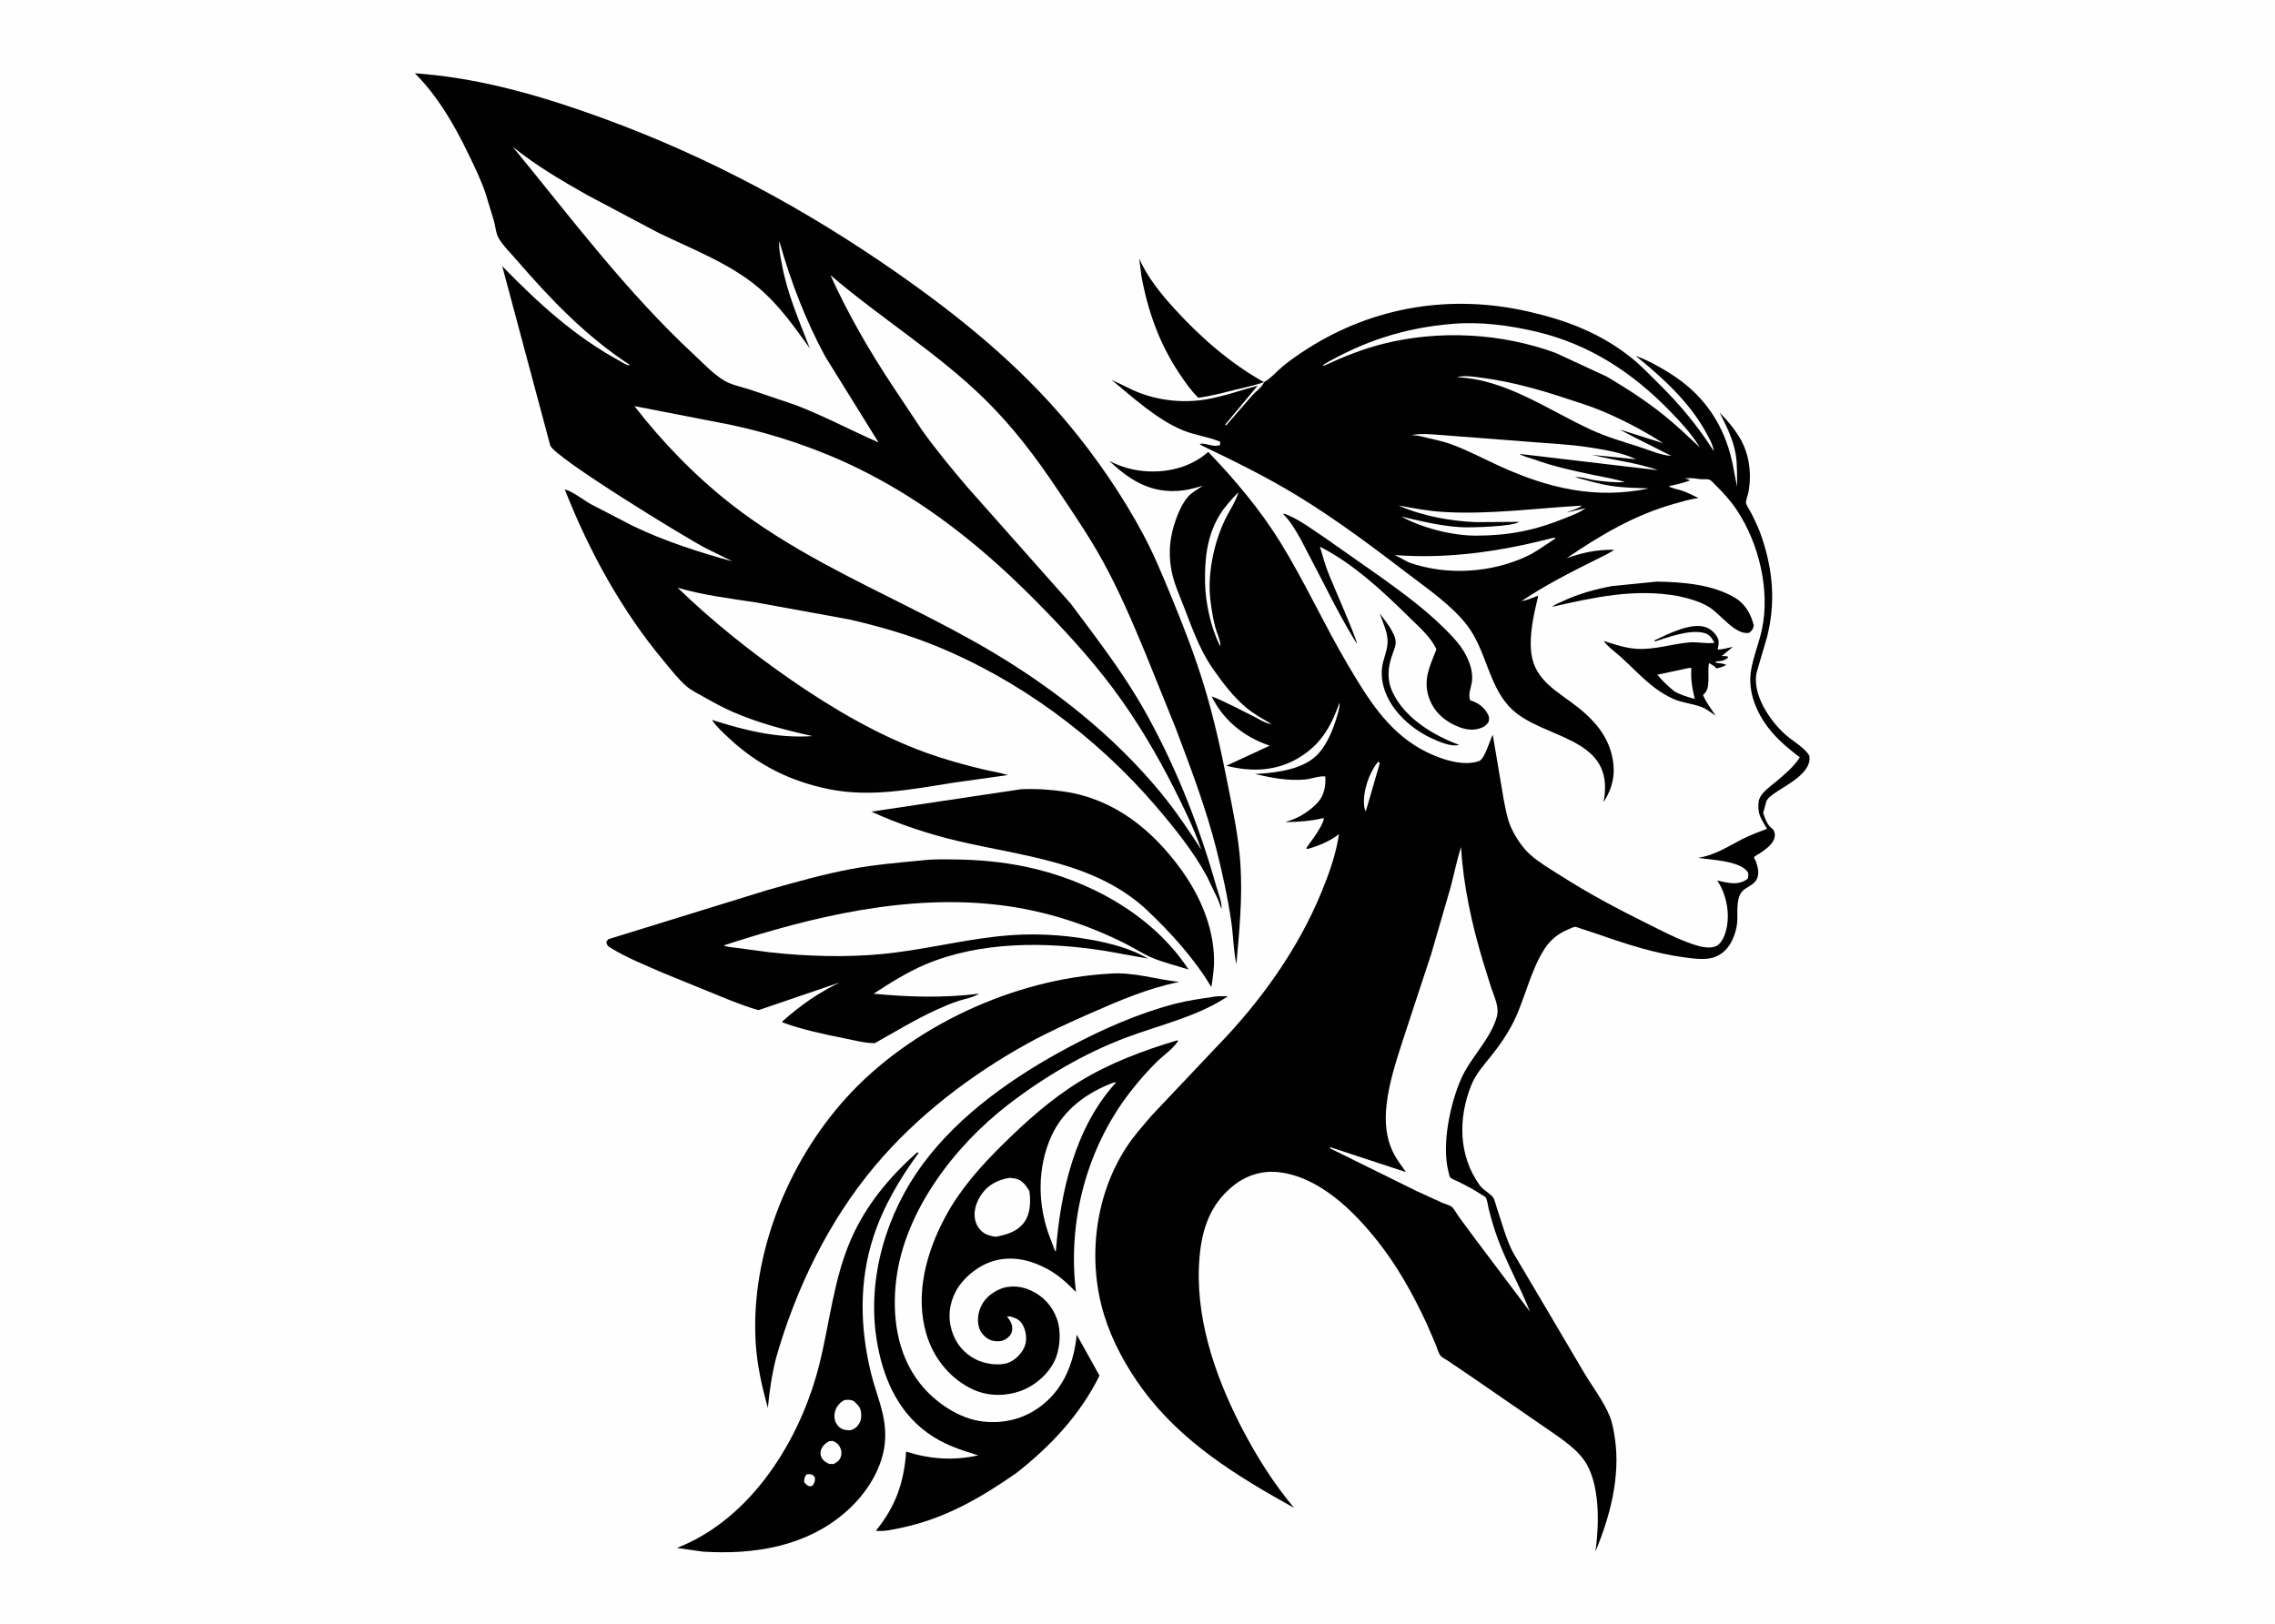 <svg version="1.1" xmlns="http://www.w3.org/2000/svg" style="display: block;" viewBox="0 0 2048 1462" width="1434" height="1024">
<path transform="translate(0,0)" fill="rgb(254,254,254)" d="M -0 -0 L 2048 0 L 2048 1462 L -0 1462 L -0 -0 z"/>
<path transform="translate(0,0)" fill="rgb(1,1,1)" d="M 1242.02 552.131 C 1246.84 558.486 1256.38 569.92 1256.44 578.084 C 1256.47 581.509 1254.58 585.88 1253.45 589.057 C 1249.23 600.907 1248.31 611.826 1253.86 623.491 C 1264.79 646.434 1290.46 662.039 1313.5 670.416 C 1306.41 672.743 1294.12 667.072 1287.75 664.064 C 1264.69 653.173 1241.69 629.288 1244.04 602 C 1244.79 593.198 1249.5 585.316 1249.14 576.242 C 1248.83 568.472 1244.63 559.435 1242.02 552.131 z"/>
<path transform="translate(0,0)" fill="rgb(1,1,1)" d="M 1491.8 523.442 C 1515.06 523.896 1542.45 525.96 1562.76 538.579 C 1571.36 543.926 1576.47 553.386 1578.81 563 C 1577.98 566.539 1577.52 566.949 1574.88 569.5 C 1562.3 572.262 1548.71 552.396 1538.2 546.16 C 1529.58 541.043 1520.42 538.683 1510.76 536.486 C 1471.47 529.425 1435.36 537.574 1397.18 546.163 C 1399.6 544.071 1403.6 542.61 1406.54 541.221 C 1420.59 534.572 1436.24 530.204 1451.51 527.441 L 1491.8 523.442 z"/>
<path transform="translate(0,0)" fill="rgb(1,1,1)" d="M 1543.32 578.603 L 1542.8 577.592 C 1540.77 573.67 1538.49 570.791 1533.95 569.658 C 1520.65 566.342 1502.15 573.52 1489.5 577.449 L 1489.5 576.37 C 1501.43 570.76 1522.93 559.484 1536.23 564.775 C 1540.72 566.56 1545.21 570.874 1546.78 575.494 C 1547.5 577.625 1547.15 579.679 1546.76 581.837 L 1546.32 584.743 C 1550.86 584.533 1555.59 583.148 1560.04 582.175 L 1549.9 590.5 C 1551.94 590.49 1553.79 590.397 1555.74 591.085 L 1555 592.5 C 1551.84 594.671 1549.47 595.053 1545.77 595.285 L 1544.5 595.356 L 1544.71 596.5 C 1547.56 596.951 1551.5 597.079 1554 598.5 C 1551.05 600.255 1548.29 600.938 1545 601.678 C 1543.71 599.425 1540.7 598.142 1538.5 596.787 C 1537.37 602.023 1538.3 607.886 1537.94 613.26 C 1537.58 618.603 1537.31 621.903 1533.09 625.5 C 1535.62 631.935 1540.72 638.348 1544.46 644.213 C 1540.49 641.453 1536.13 638.08 1531.61 636.339 C 1523.5 633.215 1514.49 632.722 1506.49 629.132 C 1500.53 626.456 1494.74 622.944 1489.53 619.007 C 1478.92 610.99 1469.53 600.853 1459.72 591.87 C 1454.7 587.274 1447.46 582.348 1443.7 576.895 C 1453.18 579.872 1462.95 583.28 1472.93 583.955 C 1488.81 585.031 1504.34 579.827 1520 578.266 C 1527.63 577.505 1535.13 579.454 1542.51 578.698 L 1543.32 578.603 z"/>
<path transform="translate(0,0)" fill="rgb(254,254,254)" d="M 1519.04 601.5 C 1520.33 601.203 1521.35 601.2 1522.66 601.204 C 1521.77 611.065 1523.42 619.629 1525.69 629.14 C 1519.2 627.294 1513.5 625.688 1507.5 622.457 C 1501.72 617.718 1496.75 613.15 1492.01 607.307 L 1519.04 601.5 z"/>
<path transform="translate(0,0)" fill="rgb(1,1,1)" d="M 1027.53 248.264 L 1025.55 232.485 C 1032.73 249.329 1045.64 265.065 1057.92 278.473 C 1081.17 303.868 1107.71 327.035 1137.88 343.869 C 1129.4 346.817 1121.08 348.459 1112.42 350.619 C 1101.32 353.383 1090.11 356.442 1078.76 357.93 C 1071.92 351.271 1066.72 343.648 1061.44 335.733 C 1043.63 309.013 1033.26 279.694 1027.53 248.264 z"/>
<path transform="translate(0,0)" fill="rgb(1,1,1)" d="M 1154.94 462.5 C 1156.47 462.308 1157.4 462.735 1158.79 463.316 C 1170.99 468.397 1182.45 477.274 1193.45 484.531 L 1244 520.038 C 1263.3 534.009 1282.09 547.769 1299.15 564.529 C 1306.55 571.804 1314.48 579.809 1319.35 589.073 C 1323.18 596.36 1325.91 604.251 1325.17 612.592 C 1324.68 618.066 1321.26 624.973 1323.5 630.326 C 1330.07 632.444 1334.69 635.401 1338.51 641.293 C 1340.65 644.581 1340.81 646.314 1340.06 650 C 1338.52 651.853 1336.99 653.625 1334.75 654.632 C 1327.58 657.846 1320.59 657.178 1313.46 654.417 C 1301.89 649.937 1292.43 642.375 1287.48 630.79 C 1281.6 617.044 1284.56 605.583 1289.94 592.401 L 1293.07 584.443 C 1288.5 573.891 1277.62 564.448 1269.49 556.44 C 1245.35 532.632 1218.67 507.486 1188.25 492.054 C 1190.52 499.945 1192.8 507.9 1195.73 515.574 C 1198.46 522.707 1222.26 576.895 1221.5 579.42 C 1210.56 561.988 1200.95 543.584 1191.68 525.218 L 1170.93 485.348 C 1166.61 477.76 1162.02 469.598 1155.84 463.387 L 1154.94 462.5 z"/>
<path transform="translate(0,0)" fill="rgb(1,1,1)" d="M 918.997 710.43 C 932.254 709.808 945.489 710.631 958.609 712.62 C 1003.1 719.366 1036.91 746.637 1062.82 782.106 C 1079.99 805.61 1092.38 833.923 1092.91 863.347 C 1093.06 871.791 1091.77 880.299 1090.49 888.629 C 1075.32 862.941 1053.05 838.551 1031.38 818.182 C 984.754 775.591 920.567 770.799 862.126 756.986 C 835.653 750.73 809.154 741.952 784.44 730.574 L 918.997 710.43 z"/>
<path transform="translate(0,0)" fill="rgb(1,1,1)" d="M 825.404 1037.5 L 827.118 1037.69 C 810.218 1060.75 795.428 1085.64 786.44 1112.94 C 773.219 1153.08 774.116 1195.13 784.022 1235.87 C 789.103 1256.76 798.095 1273.92 796.776 1296.34 C 795.324 1321.03 780.158 1344.63 761.917 1360.69 C 725.901 1392.39 679.06 1399.77 632.754 1396.89 L 609.371 1393.57 C 676.559 1367.37 720.695 1295.91 737.598 1228.25 C 747.028 1190.5 750.415 1151.4 766.149 1115.53 C 779.761 1084.49 800.487 1059.91 825.404 1037.5 z"/>
<path transform="translate(0,0)" fill="rgb(254,254,254)" d="M 725.858 1327.5 C 726.841 1327.13 727.513 1327.04 728.564 1327.14 C 731.711 1327.43 731.691 1327.78 733.671 1330.12 C 733.669 1333.79 733.461 1334.33 731.5 1337.45 L 730.25 1337.89 C 727.269 1338.53 725.878 1336.34 724.024 1334.5 C 723.991 1331 724.019 1330.45 725.858 1327.5 z"/>
<path transform="translate(0,0)" fill="rgb(254,254,254)" d="M 746.307 1297.5 L 749.5 1297.18 C 752.241 1298.3 754.2 1299.49 755.758 1302.1 C 757.471 1304.97 757.994 1308.3 756.905 1311.5 C 755.721 1314.97 753.553 1316.36 750.5 1317.96 L 746.5 1317.94 C 743.631 1316.6 741.177 1315.21 739.625 1312.31 C 738.532 1310.27 738.342 1307.74 739.051 1305.54 C 740.271 1301.76 742.94 1299.36 746.307 1297.5 z"/>
<path transform="translate(0,0)" fill="rgb(254,254,254)" d="M 759.967 1260.5 C 763.328 1259.94 765.307 1259.99 768.5 1261.22 C 770.872 1263.47 773.794 1265.96 774.682 1269.22 C 775.633 1272.7 775.586 1277.82 773.788 1280.98 C 771.823 1284.44 769.517 1286.5 765.68 1287.5 C 763.72 1287.73 761.925 1287.53 760 1287.08 C 756.736 1286.32 754.129 1283.93 752.595 1280.99 C 750.871 1277.69 750.83 1273.28 751.99 1269.79 C 753.325 1265.77 756.301 1262.5 759.967 1260.5 z"/>
<path transform="translate(0,0)" fill="rgb(1,1,1)" d="M 1092.22 897.346 C 1095.97 896.433 1101.36 896.947 1105.31 896.823 C 1079 914.79 1043.7 922.781 1014 933.924 C 976.066 948.158 939.546 969.744 907.53 994.444 C 859.514 1031.49 814.365 1090.04 806.812 1151.96 C 802.859 1184.38 807.4 1218.85 828.003 1245.18 C 841.256 1262.12 863.412 1277.46 885.196 1279.76 C 905.085 1281.86 923.479 1276.91 939.067 1264.26 C 958.384 1248.57 966.925 1225.61 969.294 1201.56 L 989.79 1238.43 C 972.337 1273.72 945.637 1302.1 914.874 1326.16 C 882.667 1348.62 850.701 1367.05 811.823 1375.34 C 804.564 1376.88 795.826 1379 788.452 1378.11 C 806.259 1356.16 813.768 1334.87 815.722 1306.82 C 837.471 1313.74 858.288 1315.07 880.632 1310.22 C 863.435 1304.89 849.259 1300.4 834.534 1289.63 C 807.083 1269.57 794.252 1238.34 789.111 1205.65 C 780.487 1150.82 797.767 1092.52 830.56 1048.14 C 864.144 1002.7 913.458 968.546 962.797 942.301 C 992.651 926.421 1024.69 912.244 1057.48 903.657 C 1068.86 900.677 1080.6 899.089 1092.22 897.346 z"/>
<path transform="translate(0,0)" fill="rgb(1,1,1)" d="M 999.662 876.434 C 1020.59 874.883 1040.94 881.717 1061.51 883.889 C 1033.56 889.7 1008.77 900.168 982.755 911.645 C 963.248 920.25 943.743 928.981 925.072 939.311 C 873.787 967.686 825.375 1004.64 787.592 1049.65 C 745.74 1099.51 716.509 1160.05 698.661 1222.35 C 694.848 1237.41 692.671 1252.02 691.271 1267.48 C 685.753 1248.15 681.317 1227.69 680.206 1207.59 C 675.875 1129.3 709.004 1046.99 761.011 989.133 C 819.317 924.266 912.718 880.994 999.662 876.434 z"/>
<path transform="translate(0,0)" fill="rgb(1,1,1)" d="M 1059.71 936.5 L 1060.55 937.079 C 1056.08 944.166 1047.32 949.993 1041.31 955.93 C 1032.83 964.308 1025.03 973.233 1017.71 982.635 C 978.386 1033.12 960.733 1099.66 968.64 1163.14 C 960.781 1155.23 953.257 1148.07 943.361 1142.67 C 927.818 1134.19 910.872 1130.09 893.518 1135.44 C 880.54 1139.45 866.771 1150.49 860.423 1162.52 C 854.531 1173.68 853.106 1185.86 856.846 1198.02 C 860.345 1209.4 867.789 1218.45 878.492 1223.82 C 886.433 1227.81 898.768 1229.84 907.273 1226.95 C 913.477 1224.84 919.204 1219.04 921.969 1213.18 C 924.616 1207.58 924.082 1200.37 921.667 1194.8 C 919.793 1190.48 917.318 1187.8 912.832 1186.23 C 910.632 1185.46 908.707 1184.48 906.548 1185.5 C 908.073 1187.07 909.376 1189 910.275 1191 C 911.477 1193.68 911.634 1197.27 910.5 1200 C 909.269 1202.95 906.467 1205.25 903.588 1206.5 C 900.097 1208.02 894.728 1207.64 891.219 1206.18 C 886.932 1204.39 882.942 1199.9 881.5 1195.54 C 879.359 1189.07 880.466 1181.55 883.41 1175.5 C 887.204 1167.7 894.675 1162.3 902.748 1159.55 L 903.822 1159.19 C 912.173 1157.22 920.142 1158.15 927.931 1161.71 C 939.255 1166.89 947.225 1175.6 951.456 1187.32 C 955.566 1198.72 954.433 1214.93 949.038 1225.77 C 942.886 1238.13 930.106 1248.68 916.968 1252.82 C 901.856 1257.59 886.277 1256.65 872.256 1249.07 C 853.456 1238.91 840.078 1221.53 833.992 1201.16 C 823.347 1165.52 833.896 1127.25 850.968 1095.47 C 864.248 1070.75 882.597 1050.09 902.48 1030.47 C 923.569 1009.66 946.261 989.332 971.582 973.77 C 999.163 956.818 1028.86 945.815 1059.71 936.5 z"/>
<path transform="translate(0,0)" fill="rgb(254,254,254)" d="M 908.922 1060.3 L 914 1060.97 C 920.248 1062.22 923.461 1067.08 926.633 1072.06 C 927.941 1080.4 927.675 1091.48 923.018 1098.84 C 916.897 1108.51 906.866 1111.35 896.318 1113.39 C 893.042 1112.82 889.634 1112.23 886.714 1110.55 C 881.916 1107.8 878.845 1103.07 877.748 1097.71 C 876.155 1089.95 879.183 1081.37 883.646 1075.05 C 889.853 1066.26 898.554 1062.03 908.922 1060.3 z"/>
<path transform="translate(0,0)" fill="rgb(254,254,254)" d="M 1002.48 974.5 L 1004.77 974.367 C 967.67 1014.82 954.496 1073.33 950.529 1126.5 L 949.5 1125.59 L 947.07 1118.88 L 944.983 1113.56 C 933.939 1084.56 933.611 1051.09 946.542 1022.64 C 957.404 998.746 978.56 983.491 1002.48 974.5 z"/>
<path transform="translate(0,0)" fill="rgb(1,1,1)" d="M 830.774 774.419 C 839.79 773.273 849.938 773.548 859.074 773.635 C 880.933 773.844 902.409 775.803 923.825 780.302 C 980.281 792.161 1037.91 823.611 1069.98 872.768 C 1059.31 869.295 1047.96 866.625 1037.62 862.364 C 1029.55 859.04 1021.83 853.908 1014.02 849.94 C 978.986 832.144 941.19 819.967 902.169 814.982 C 817.771 804.201 731.246 824.994 651.514 851.052 C 654.927 852.61 659.897 852.765 663.616 853.324 L 693.365 857.292 C 726.285 860.895 761.835 861.971 794.828 858.729 C 829.668 855.305 863.597 846.663 898.238 842.872 C 927.218 839.701 954.702 840.922 983.285 846.138 C 1000.03 849.194 1018.7 854.096 1033.38 862.9 L 994.766 855.947 C 942.204 847.602 882.483 847.112 832.645 868.359 C 816.466 875.257 801.116 884.92 786.449 894.532 C 818.19 897.567 849.765 898.515 881.445 894.49 C 876.374 897.898 869.053 899.009 863.22 900.891 C 856.563 903.037 850.224 905.743 843.857 908.626 C 824.138 917.557 806.419 928.516 787.567 939.028 C 779.174 939.134 769.609 936.606 761.357 934.95 C 742.276 931.121 722.472 927.03 704.197 920.288 L 704.539 919.227 C 721.142 904.597 736.05 894.151 755.853 884.413 L 682.846 909.318 C 674.365 907.134 666.351 903.752 658.126 900.801 L 597.464 876.067 C 581.654 869.103 564.158 862.236 549.5 853.115 C 546.917 851.507 546.532 850.963 545.797 848 L 547.47 845.5 L 691.571 800.974 C 716.37 794.055 741.36 786.857 766.706 782.169 C 787.846 778.259 809.391 776.428 830.774 774.419 z"/>
<path transform="translate(0,0)" fill="rgb(1,1,1)" d="M 373.44 65.731 L 381.343 66.394 C 436.914 71.282 490.846 87.275 543.042 106.33 C 637.93 140.97 725.525 188.14 808.257 245.998 C 864.286 285.181 917.356 328.388 961.367 381.065 C 986.94 411.675 1010.68 446.267 1029.43 481.47 C 1038.91 499.267 1046.66 518.14 1054.35 536.767 C 1065.27 563.238 1075.6 589.879 1083.96 617.292 C 1092.69 645.9 1099.22 675.576 1105.02 704.891 C 1109.87 729.349 1115.09 753.422 1116.69 778.387 C 1118.6 808.372 1115.66 838.16 1113.01 868 C 1110.35 855.634 1110.33 843.065 1108.55 830.597 C 1105.39 808.485 1100.57 786.491 1095.12 764.844 C 1085.79 727.806 1071.96 691.445 1058.5 655.734 L 1031.12 588 C 1019.29 559.535 1007.16 530.984 992.195 503.998 C 980.007 482.025 966.118 461.757 952.198 440.925 C 932.269 411.102 911.702 383.891 885.954 358.691 C 843.628 317.265 792.445 286.009 747.606 247.513 C 763.122 282.06 782.688 315.85 803.617 347.376 L 829.774 386.761 C 842.612 404.701 856.592 421.678 870.889 438.461 L 964.06 543.5 L 985.688 572.477 C 1002.81 595.583 1019.12 619.042 1032.99 644.28 C 1059.61 692.698 1079.92 744.612 1094.91 797.784 C 1096.14 802.144 1100.68 813.88 1099.5 817.948 L 1096.5 809.757 L 1086.38 788.68 C 1074.28 766.442 1057.65 745.713 1041.26 726.508 C 987.319 663.304 916.847 611.095 839.518 580.207 C 815.21 570.497 789.898 563.387 764.418 557.5 L 680.126 542.144 C 656.7 538.565 632.786 535.667 610.016 528.962 C 641.513 559.447 676.133 587.05 712.165 611.962 C 749.497 637.773 790.711 661.985 833.544 677.483 C 849.871 683.391 867.026 688.169 883.901 692.263 C 891.724 694.161 899.739 695.336 907.452 697.623 L 858.203 704.554 C 820.829 710.421 783.53 718.015 745.806 710.263 C 711.352 703.184 682.147 688.658 656.407 664.575 C 650.891 659.414 645.061 654.313 640.881 647.969 C 670.379 657.368 700.091 664.801 731.343 662.553 C 706.61 657.023 682.918 650.904 659.591 640.745 C 650.451 636.764 641.803 631.969 633.131 627.073 C 628.238 624.311 622.428 621.491 618.148 617.845 C 610.744 611.54 604.097 602.796 597.847 595.326 C 559.486 549.472 530.249 495.943 508.416 440.447 C 515.288 442.076 525.404 450.114 531.96 453.763 L 569.779 473.359 C 597.802 486.865 629.389 497.093 659.416 505.248 L 635.622 493.528 C 618.567 484.898 498.413 411.275 495.333 400.843 L 452.112 239.423 C 484.225 272.348 516.936 302.49 557.71 324.682 C 560.134 326.001 564.769 329.224 567.253 328.5 C 528.281 303.335 495.145 268.795 465.017 233.813 C 459.81 227.768 452.543 220.746 448.699 213.841 C 446.523 209.932 446.026 203.994 444.885 199.606 L 437.341 174.609 C 433.09 161.841 427.286 150.035 421.435 137.948 C 408.809 111.862 394.055 86.342 373.44 65.731 z"/>
<path transform="translate(0,0)" fill="rgb(254,254,254)" d="M 461.626 131.996 C 482.851 149.028 505.119 162.15 528.801 175.51 L 592.877 209.47 C 622.726 223.931 656.697 236.889 682.283 258.341 C 701.172 274.177 714.687 293.508 729.012 313.415 C 719.3 288.186 708.718 264.409 703.84 237.604 C 702.588 230.722 700.952 224.019 701.565 217 C 711.822 253.255 724.941 287.608 742.902 320.816 L 790.864 398.135 C 765.801 387.215 741.849 374.328 716.25 364.499 L 674.999 350.546 C 667.792 348.258 658.449 346.297 651.972 342.475 C 642.333 336.789 632.769 326.598 624.56 318.958 C 563.873 262.481 513.97 195.942 461.626 131.996 z"/>
<path transform="translate(0,0)" fill="rgb(254,254,254)" d="M 571.138 365.435 L 658.172 382.374 C 697.245 390.696 736.559 403.943 772.448 421.512 C 833.251 451.276 884.592 492.576 932.029 540.443 C 956.813 565.452 980.59 591.106 1001.73 619.322 C 1022.68 647.278 1041.3 678.654 1057 709.83 C 1066 727.703 1074.88 745.737 1081.38 764.682 C 1069.83 747.006 1058.24 729.677 1044.78 713.35 C 1003.09 662.757 950.244 620.775 894.081 587.282 C 844.872 557.937 792.209 534.678 741.94 507.363 C 713.298 491.8 684.34 474.141 658.602 454.051 C 626.231 428.783 596.241 397.948 571.138 365.435 z"/>
<path transform="translate(0,0)" fill="rgb(1,1,1)" d="M 1137.88 343.869 C 1143.55 340.879 1149.64 333.832 1154.77 329.627 C 1161.9 323.78 1169.58 318.466 1177.36 313.529 C 1237.08 275.638 1306.16 264.601 1375.08 280.125 C 1409.55 287.891 1440.49 299.541 1468.36 321.777 C 1477.13 328.772 1485.13 337.241 1493.12 345.115 C 1512.14 363.852 1528.47 383.439 1542.79 405.998 C 1542.05 400.194 1538.64 394.309 1535.85 389.226 C 1520.7 361.638 1496.6 339.709 1472.41 320.14 C 1483.29 324.078 1493.95 329.998 1503.72 336.168 C 1531.06 353.439 1548.92 377.124 1557.58 408.401 C 1560.27 418.098 1561.55 428.181 1563.81 437.996 C 1563.58 428.528 1564.1 418.022 1562.5 408.727 C 1560.16 395.16 1554.21 383.452 1548.05 371.334 C 1554.72 377.814 1561.67 386.348 1566.38 394.361 C 1574.82 408.717 1576.91 426.034 1574.15 442.36 C 1573.77 444.623 1571.47 450.615 1571.78 452.481 C 1572.2 454.974 1575.44 459.665 1576.69 462.15 C 1580.2 469.152 1583.49 476.052 1585.99 483.499 C 1596.13 513.738 1598.56 542.541 1590.69 573.498 L 1581.59 604.488 C 1576.58 624.372 1593.36 649.007 1607.62 661.528 C 1614.14 667.253 1624.38 672.82 1628.72 680.098 C 1631.69 695.09 1609.18 706.028 1598.89 713.066 C 1596.16 714.932 1591 718.233 1590.03 721.592 L 1587.26 731.832 C 1588.8 736.398 1590.66 742.132 1594.52 745.204 C 1595.59 746.061 1596.27 746.467 1596.85 747.762 C 1600.9 756.702 1590.31 764.09 1584.02 768.226 C 1583.27 768.724 1579.6 770.72 1579.28 771.304 C 1578.59 772.548 1580.21 773.99 1580.66 775.339 C 1582.27 780.154 1583.59 784.088 1582.28 789.22 C 1580.27 797.097 1571.89 797.662 1567.79 803.13 C 1562.52 810.169 1564.5 822.12 1563.86 830.306 C 1563.45 835.455 1561.86 840.792 1559.79 845.5 C 1556.41 853.161 1550.46 859.509 1542.3 861.957 C 1534.58 864.273 1525.1 862.949 1517.22 861.928 C 1490.25 858.435 1464.6 850.085 1439.03 841.122 L 1422.37 835.622 C 1421.47 835.358 1418.75 834.232 1417.89 834.326 C 1416.24 834.506 1413.57 835.874 1411.99 836.52 C 1403.13 840.144 1396 845.693 1390.74 853.699 C 1376.96 874.679 1372.66 901.196 1360.66 923.5 C 1355.57 932.954 1349.39 941.759 1342.71 950.143 C 1335.92 958.666 1328.68 966.478 1324.56 976.704 C 1312.54 1006.46 1312.76 1040.18 1332.14 1067.07 C 1335.4 1071.59 1341.12 1073.94 1344.07 1077.9 C 1345.51 1079.83 1346.74 1085.32 1347.61 1087.8 C 1352.2 1100.95 1355.67 1115.6 1362.28 1127.88 L 1393.18 1180.09 L 1425.87 1235.52 C 1433.33 1248.07 1443.54 1261.35 1449.05 1274.8 C 1451.79 1281.49 1452.85 1288.69 1453.88 1295.8 C 1458.75 1329.52 1449.25 1365.92 1436.13 1397 L 1436.86 1392 C 1439.54 1369.7 1439.72 1338.79 1428.66 1318.67 C 1420.23 1303.34 1400.36 1291.99 1386.3 1281.9 L 1326.5 1240.68 L 1303.88 1225.35 C 1302.04 1224.07 1297.97 1222.03 1296.73 1220.38 C 1294.87 1217.92 1293.71 1213.53 1292.56 1210.63 L 1284.19 1191.2 C 1272.01 1165.18 1258.3 1140.36 1240.47 1117.75 C 1218.7 1090.14 1187.56 1059.24 1150.87 1055.21 C 1135.66 1053.53 1121.2 1058.33 1109.45 1068.04 C 1089.49 1084.54 1082.12 1106.09 1079.88 1131.34 C 1075.21 1184.02 1093.11 1237.1 1116.8 1283.4 C 1130.17 1309.51 1146.07 1335 1164.97 1357.48 C 1113.83 1329.14 1063.93 1298.63 1028.67 1250.74 C 1014.02 1230.85 1001.2 1207.5 993.953 1183.85 C 978.786 1134.38 985.42 1077.03 1013.64 1033.33 C 1020.52 1022.68 1029.2 1012.96 1037.48 1003.39 L 1095.49 942.064 C 1134.64 901.709 1168.48 854.729 1189.83 802.523 C 1196.75 785.61 1202.63 769.021 1205.37 750.88 C 1197.03 757.303 1187.08 761.42 1177 764.231 L 1175.91 763.512 L 1177.38 761.362 L 1184.03 752.07 C 1185.97 749.221 1192.23 739.397 1191.66 736.342 C 1179.94 739.034 1169.49 739.89 1157.54 740.007 C 1158.61 739.286 1158.09 739.514 1159.3 739.179 C 1169.19 736.454 1179.63 729.715 1186.48 722.094 C 1192.11 715.828 1193.67 706.999 1193.04 698.919 C 1188.17 698.167 1180.06 701.217 1174.77 701.663 C 1158.92 703 1145.08 700.153 1129.69 696.715 L 1133.53 696.483 C 1151.63 695.226 1175.41 691.969 1187.74 677.36 C 1195.45 668.227 1200.38 655.751 1203.71 644.37 C 1204.77 640.736 1206.25 636.27 1205.88 632.472 C 1197.95 654.51 1188.92 670.555 1168.12 682.731 C 1148.29 694.341 1125.8 694.896 1104.05 689.257 L 1143.05 671.178 L 1142.13 670.87 C 1119.53 663.046 1101.2 648.209 1090.72 626.767 C 1103.72 631.891 1116.03 638.602 1128.54 644.809 C 1133.14 647.091 1139.48 651.379 1144.6 651.743 C 1136.77 647.034 1129.16 642.933 1122.06 637.092 C 1110.49 627.567 1100.03 613.762 1091.56 601.489 C 1079.54 584.065 1072.94 564.595 1065.36 545.068 C 1061.48 535.091 1056.82 524.829 1054.76 514.288 C 1052.66 503.561 1052.47 493.115 1054.49 482.395 C 1056.51 471.678 1062.23 454.805 1069.75 446.741 C 1073.27 442.966 1078.61 439.98 1082.87 437.071 C 1074.56 439.689 1067.18 441.542 1058.39 441.884 C 1033.8 442.842 1015.96 431.119 998.622 414.867 C 1008.53 419.757 1018.23 422.854 1029.26 423.888 C 1049.77 425.811 1070.8 420.998 1086.7 407.53 L 1087.67 406.7 C 1111.71 431.668 1134.44 458.68 1152.71 488.233 C 1174.69 523.805 1191.95 562.17 1213.25 598.18 C 1230.66 627.621 1248.38 657.107 1279.25 674.314 C 1293.09 682.031 1315.82 690.676 1331.5 685.031 C 1336.61 683.192 1340.98 666.658 1343.82 661.376 L 1353.66 719.733 C 1355.5 728.752 1356.95 738.191 1361.06 746.5 C 1365.2 754.889 1370.83 763.324 1377.85 769.567 C 1385.85 776.682 1395.68 782.288 1404.68 788.048 C 1429.87 804.172 1455.93 818.062 1482.71 831.312 C 1496.22 837.992 1510.1 845.368 1524.42 850.149 C 1530.47 852.172 1539.82 854.642 1545.69 851.227 C 1550.69 848.317 1553.46 840.056 1554.5 834.621 C 1557.21 820.534 1553.74 804.349 1545.89 792.596 C 1550.97 793.691 1556.66 795.243 1561.86 795.066 C 1565.88 794.929 1570.74 793.52 1573.58 790.594 C 1573.76 788.16 1574.47 786.275 1572.82 784.256 C 1565.08 774.757 1540.58 774.057 1528.86 772.215 C 1544.54 769.443 1554.66 762.435 1568.36 755.373 C 1575.53 751.682 1583.16 748.899 1590.69 746.062 C 1588.21 741.627 1584.2 735.845 1583.36 730.882 C 1582.77 727.427 1582.59 722.152 1583.9 718.875 C 1586.34 712.773 1594.31 707.419 1599.21 703.255 C 1607.12 696.531 1614.5 690.512 1620.24 681.708 C 1607.59 672.022 1596.54 662.749 1587.7 649.232 C 1579.15 636.161 1573.83 619.903 1576.19 604.275 C 1578.1 591.615 1583.52 578.918 1586.18 566.273 C 1593.58 531.094 1583.39 489.08 1563.74 459.39 C 1558.1 450.86 1551.57 443.651 1544.31 436.499 C 1542.79 435.009 1540.54 432.154 1538.49 431.621 C 1535.37 430.806 1531.86 431.667 1528.65 430.994 C 1524.83 430.193 1520.37 430.149 1516.5 430.549 C 1518.49 430.861 1519.74 431.402 1521.5 432.307 C 1515.32 434.698 1508.62 436.165 1502.15 437.617 C 1505.72 439.728 1510.65 440.344 1514.62 441.75 C 1519.54 443.491 1524.33 445.946 1529.04 448.194 C 1521.41 449.168 1513.83 451.542 1506.43 453.626 C 1471.58 463.436 1440.06 481.964 1410.39 502.369 C 1424.92 497.238 1437.36 494.633 1452.84 494.794 C 1452.33 496.262 1439.05 502.541 1436.96 503.58 C 1414.13 514.935 1390.66 526.854 1369.55 541.154 C 1374.81 540.159 1379.8 538.005 1384.77 536.082 C 1380.88 552.499 1376.44 571.035 1378.54 588.022 C 1381.64 613.029 1403.27 622.919 1420.99 637.048 C 1435.09 648.294 1446.86 661.819 1451.05 679.865 C 1454.73 695.77 1452.16 708.49 1443.6 722.025 L 1444.57 714.892 C 1449.82 663.393 1389.78 664.863 1361.66 639.01 C 1340.05 619.147 1338.5 585.732 1320.58 562.624 C 1306.93 545.024 1286.5 530.938 1268.9 517.492 C 1236.26 492.568 1202.88 467.471 1167.82 446.081 C 1140.31 429.298 1111.25 415.017 1082.23 401.104 C 1081.23 400.626 1080.69 400.205 1080 399.349 C 1086.82 398.589 1091.99 402.836 1098.26 400.5 L 1098.51 397.5 C 1087.9 393.106 1076.02 391.733 1065.27 387.377 C 1041.85 377.889 1020.11 357.854 1000.7 341.849 C 1009.41 345.632 1017.6 350.428 1026.51 353.776 C 1045.17 360.794 1066.43 362.715 1086.07 359.334 C 1101.79 356.626 1116.73 351.161 1132.11 347.096 L 1103 382 L 1103.72 382.924 L 1127.54 355.534 C 1130.44 352.368 1135.46 348.883 1137.3 345.145 L 1137.88 343.869 z"/>
<path transform="translate(0,0)" fill="rgb(254,254,254)" d="M 1240.7 685.5 L 1242.1 687.031 L 1229.5 730.377 C 1228.72 728.727 1228.25 727.336 1228.05 725.5 C 1226.67 712.545 1232.4 695.561 1240.7 685.5 z"/>
<path transform="translate(0,0)" fill="rgb(254,254,254)" d="M 1114.94 442.858 C 1112.28 451.776 1106.49 459.932 1102.5 468.308 C 1092.76 488.736 1086.93 516.605 1089.56 539.409 C 1090.5 547.562 1091.85 556.124 1093.9 564.07 C 1095.29 569.492 1098.57 575.895 1098.75 581.409 L 1097.93 580.5 C 1090.13 565.332 1085.22 542.41 1084.84 525.264 C 1084.37 503.63 1086.34 482.631 1097.87 463.642 C 1102.62 455.808 1108.66 449.451 1114.94 442.858 z"/>
<path transform="translate(0,0)" fill="rgb(254,254,254)" d="M 1396.33 484.5 C 1398.25 484.051 1398.66 483.717 1400.43 484.5 C 1391.93 489.813 1383.68 496.288 1374.61 500.559 C 1342.24 515.796 1301.93 518.196 1268.32 506.191 L 1255.66 499.543 C 1302.98 503.248 1350.44 496.362 1396.33 484.5 z"/>
<path transform="translate(0,0)" fill="rgb(254,254,254)" d="M 1311.75 339.5 L 1313.65 338.996 C 1319.88 337.708 1328.43 339.212 1334.75 340.046 C 1360.47 343.44 1385.81 350.562 1410.39 358.704 C 1421.01 362.223 1431.84 365.51 1442.16 369.85 C 1460.73 377.659 1480.31 387.855 1497.19 398.849 L 1458.03 386.494 L 1471.52 393.637 L 1504.54 410.26 C 1495.33 409.799 1484.61 404.99 1475.71 402.148 C 1460.9 397.416 1446.41 393.238 1432.23 386.714 C 1394.01 369.127 1355.15 341.101 1311.75 339.5 z"/>
<path transform="translate(0,0)" fill="rgb(254,254,254)" d="M 1258.97 454.86 C 1271.95 457.361 1285.71 459.899 1298.92 460.721 C 1340.4 463.303 1382.64 457.345 1424.05 455.046 C 1421.14 457.723 1414.29 459.339 1410.44 461.22 L 1427.39 457.31 C 1422.16 461.325 1414.85 463.901 1408.73 466.399 C 1381.89 477.348 1358.27 481.984 1329.2 482.086 C 1307.63 482.185 1280.44 475.243 1261.57 464.907 C 1279.86 469.153 1297.38 473.558 1316.22 474.529 C 1323.76 474.917 1362.78 473.909 1367.5 469.661 L 1328.57 469.924 C 1305.89 468.991 1279.78 464.331 1258.97 454.86 z"/>
<path transform="translate(0,0)" fill="rgb(254,254,254)" d="M 1307.23 291.416 C 1332.7 289.181 1359.72 292.79 1384.5 298.793 C 1431.07 310.077 1469.23 335.096 1502.5 369.081 C 1512.59 379.385 1522.66 390.212 1530.2 402.562 C 1519.47 392.66 1508.82 382.322 1497.39 373.236 C 1481.17 360.346 1464.32 349.41 1446.51 338.916 L 1400.4 317.534 C 1351.49 299.643 1295.74 296.678 1245.25 309.328 C 1227.03 313.893 1209.03 321.111 1192 328.991 L 1190.73 328.5 C 1227.77 306.831 1264.47 294.989 1307.23 291.416 z"/>
<path transform="translate(0,0)" fill="rgb(254,254,254)" d="M 1270.78 391.5 C 1281.31 389.501 1293.91 391.373 1304.55 392.026 L 1371.74 397.206 C 1391.64 398.972 1411.38 399.555 1431.17 402.66 C 1444.16 404.7 1460.97 407.414 1472.75 413.34 L 1433.33 409.36 C 1452.72 414.28 1473.88 416.313 1492.58 423.187 L 1367.91 408.48 C 1371.54 410.896 1377.25 412.136 1381.45 413.57 C 1398.75 419.872 1416.6 423.695 1434.58 427.483 C 1443.84 429.435 1453.73 430.881 1462.7 433.891 C 1453.3 434.376 1443.82 433.415 1434.54 431.983 C 1429.24 431.165 1423.17 428.834 1417.91 429.5 C 1428.93 432.423 1439.66 435.664 1450.98 437.36 C 1462.01 439.013 1473.19 439.114 1484.31 439.559 C 1436.56 449.552 1394.02 439.479 1350.34 419.611 C 1335.71 412.956 1321.03 405.069 1305.91 399.628 C 1297.31 396.533 1288.56 395.098 1279.79 392.799 C 1276.8 392.014 1273.85 391.768 1270.78 391.5 z"/>
<path transform="translate(0,0)" fill="rgb(254,254,254)" d="M 1315.28 762.462 C 1317.21 796.662 1325.01 831.985 1334.78 864.725 L 1342.27 888.725 C 1345.06 897.135 1349.95 906.467 1347.44 915.398 C 1341.78 935.559 1323.76 951.988 1315.34 971.126 C 1305.58 993.338 1297.72 1029.99 1303.78 1054.19 C 1304.02 1055.16 1304.9 1059.44 1305.54 1060.04 C 1307.08 1061.51 1311.69 1063.14 1313.76 1064.2 C 1320.28 1067.53 1326.71 1070.84 1332.82 1074.91 C 1333.95 1075.66 1336.96 1077.18 1337.55 1078.12 C 1338.88 1080.2 1339.55 1086.05 1340.23 1088.63 C 1342.48 1097.23 1344.91 1105.93 1347.97 1114.28 C 1356.28 1136.96 1368.41 1158.29 1377.3 1180.78 L 1328.5 1115.96 L 1312.94 1094.9 C 1311.36 1092.7 1308.92 1088.02 1306.91 1086.41 C 1305.1 1084.97 1300.54 1083.75 1298.31 1082.76 L 1275.33 1072.26 L 1197.12 1033.63 L 1197.5 1032.72 L 1265.63 1055.13 C 1262.06 1049.72 1257.89 1044.73 1254.9 1038.95 C 1247.53 1024.72 1246.46 1009.86 1248.24 994.213 C 1250.5 974.4 1256.88 954.959 1262.99 936.047 L 1288.41 858.758 L 1305.94 798.407 C 1309.13 786.421 1311.46 774.273 1315.28 762.462 z"/>
</svg>